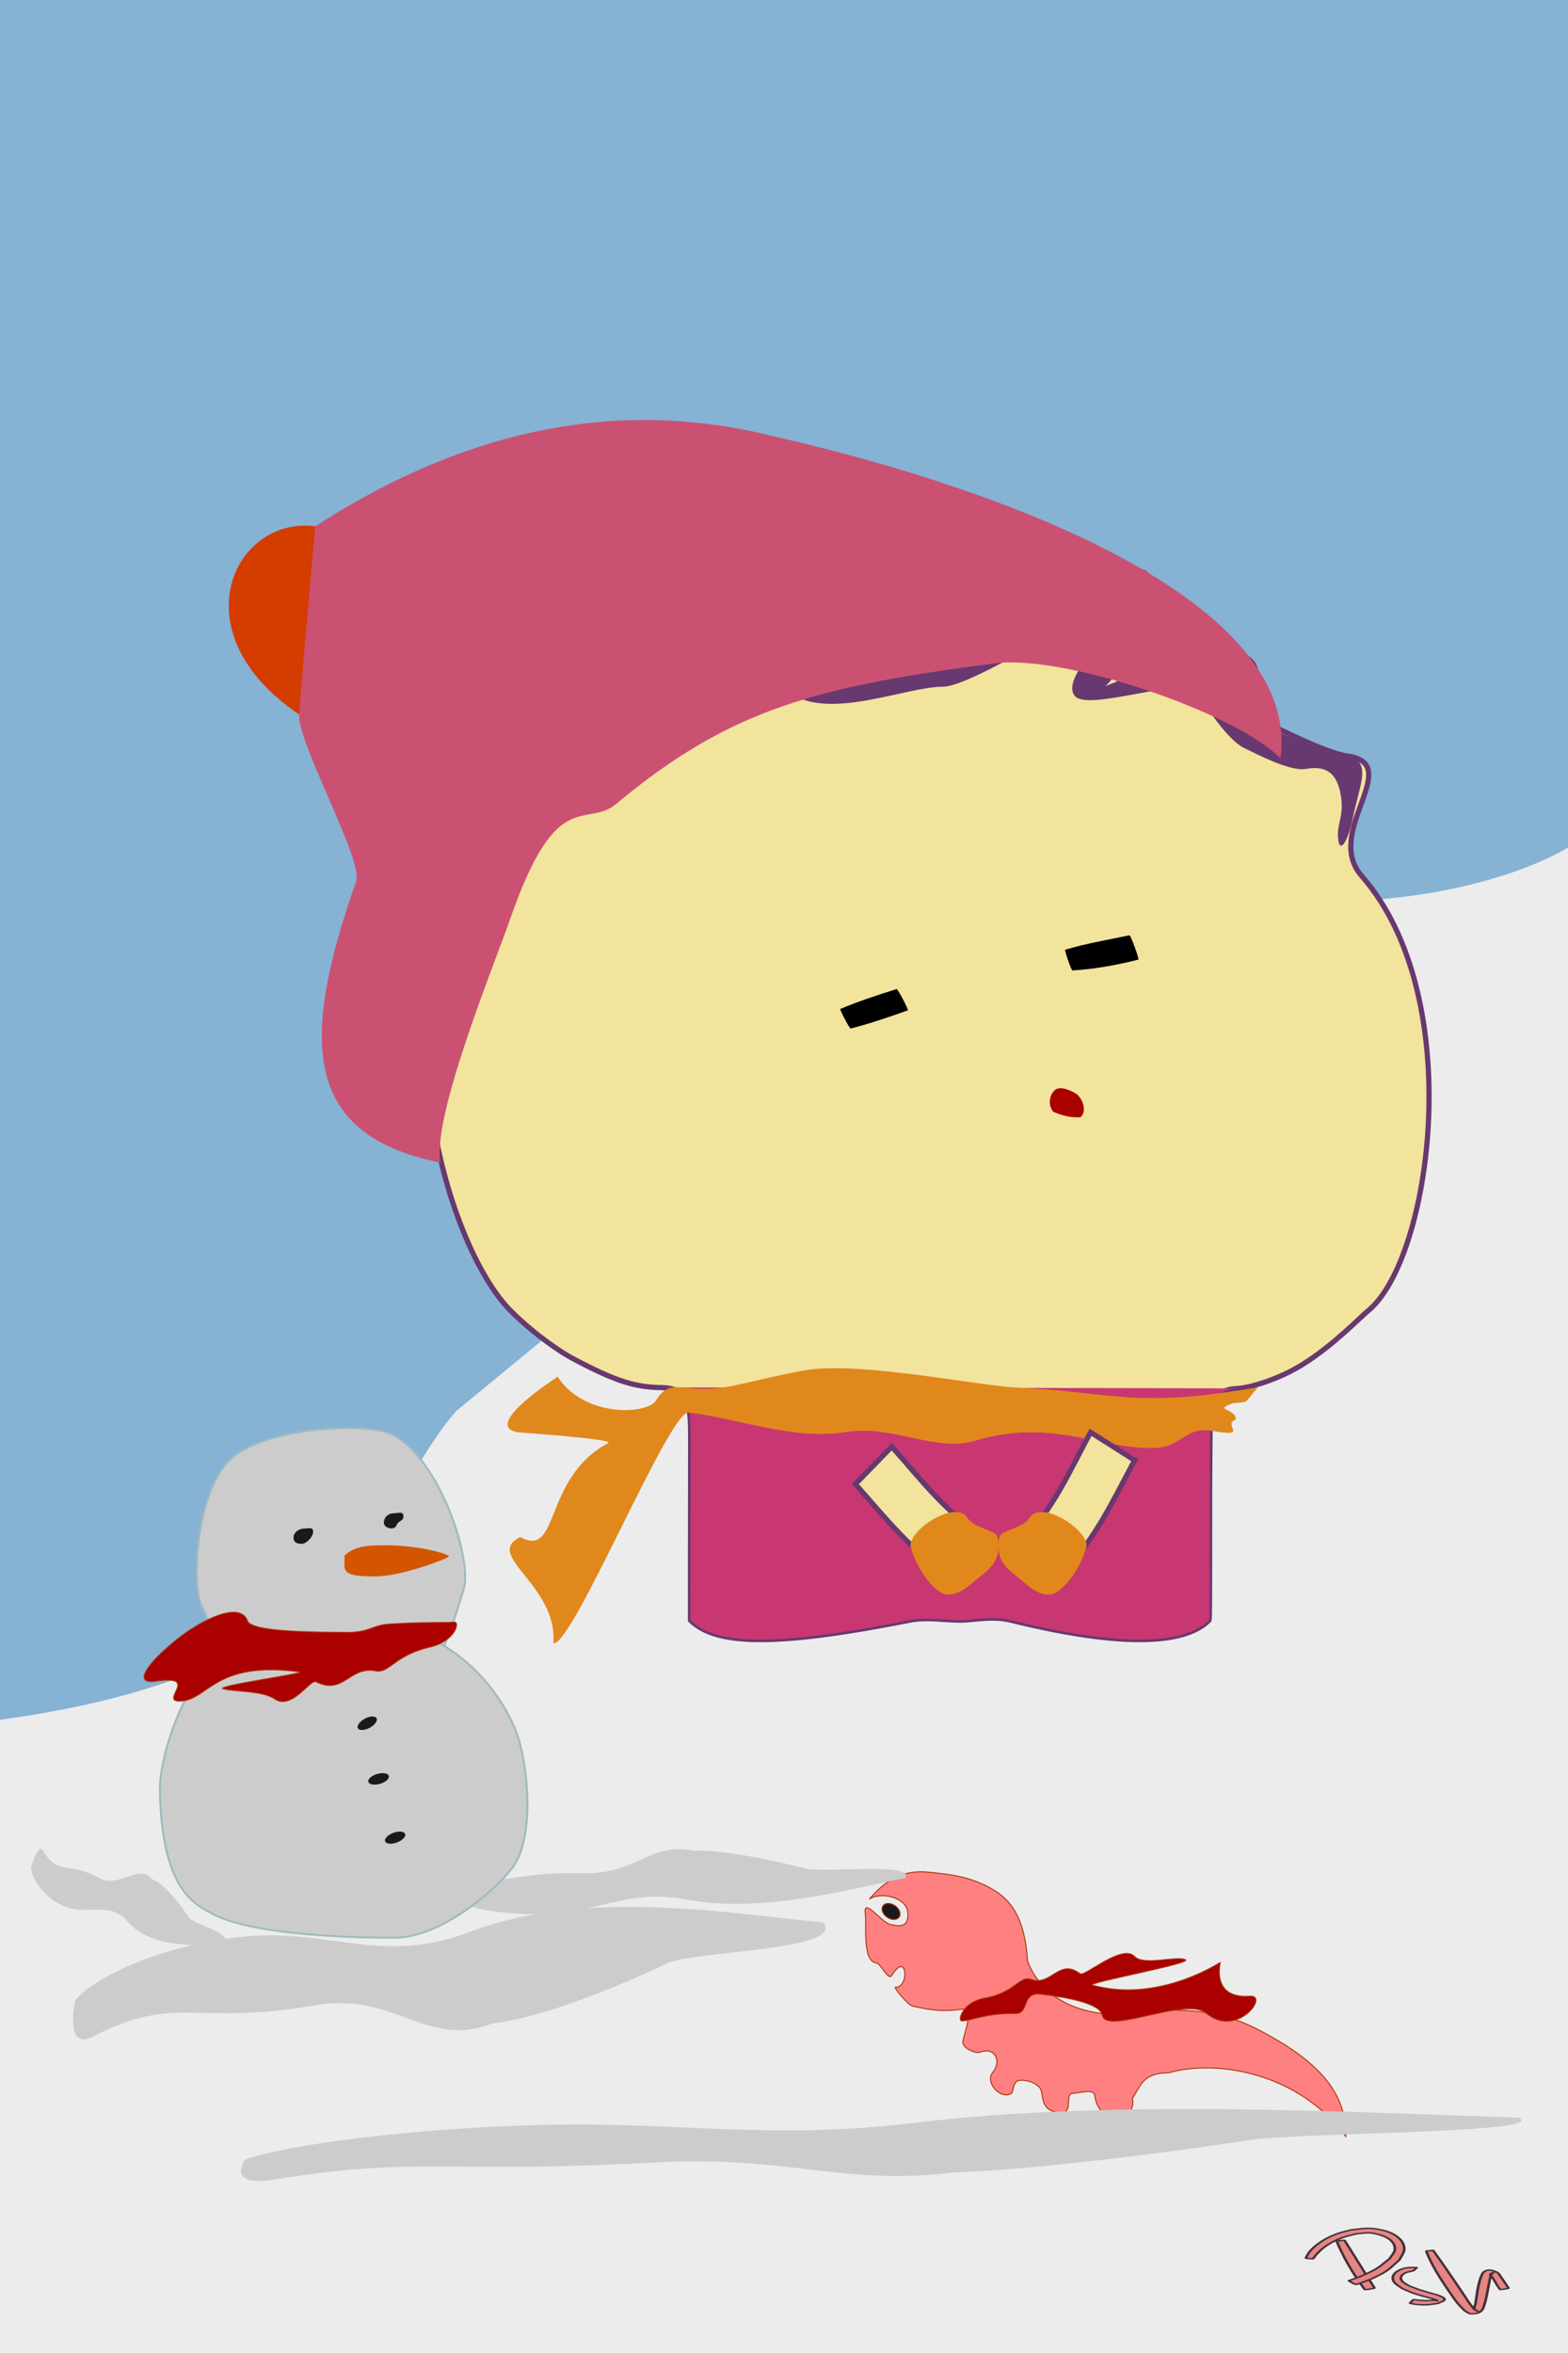 <?xml version="1.0" encoding="UTF-8" standalone="no"?>
<svg
   xmlns:dc="http://purl.org/dc/elements/1.1/"
   xmlns:cc="http://creativecommons.org/ns#"
   xmlns:rdf="http://www.w3.org/1999/02/22-rdf-syntax-ns#"
   xmlns:svg="http://www.w3.org/2000/svg"
   xmlns="http://www.w3.org/2000/svg"
   xmlns:sodipodi="http://sodipodi.sourceforge.net/DTD/sodipodi-0.dtd"
   xmlns:inkscape="http://www.inkscape.org/namespaces/inkscape"
   width="80mm"
   height="120mm"
   viewBox="0 0 80 120"
   version="1.1"
   id="svg877"
   inkscape:version="1.0.1 (3bc2e813f5, 2020-09-07)"
   sodipodi:docname="13winter.svg">
  <defs
     id="defs871" />
  <sodipodi:namedview
     id="base"
     pagecolor="#ffffff"
     bordercolor="#666666"
     borderopacity="1.0"
     inkscape:pageopacity="0.0"
     inkscape:pageshadow="2"
     inkscape:zoom="1.4"
     inkscape:cx="95.804978"
     inkscape:cy="245.04979"
     inkscape:document-units="mm"
     inkscape:current-layer="layer6"
     inkscape:document-rotation="0"
     showgrid="false"
     inkscape:window-width="1920"
     inkscape:window-height="1001"
     inkscape:window-x="-9"
     inkscape:window-y="-9"
     inkscape:window-maximized="1"
     showguides="false">
    <inkscape:grid
       type="xygrid"
       id="grid1440" />
  </sodipodi:namedview>
  <g
     inkscape:groupmode="layer"
     id="layer6"
     inkscape:label="bg"
     style="display:inline"
     sodipodi:insensitive="true">
    <rect
       style="fill:#ececec;fill-opacity:1;fill-rule:evenodd;stroke-width:0.263"
       id="rect902"
       width="80"
       height="120"
       x="0"
       y="0" />
    <g
       id="g1779"
       transform="matrix(0.341,0,0,0.179,86.083,101.112)"
       style="display:inline;stroke-width:4.046">
      <path
         style="fill:#e68484;stroke:#453138;stroke-width:0.405;stroke-linecap:square;paint-order:fill markers stroke"
         id="path1767"
         d="m -52.443,73.677 c 0.827,3.817 1.936,7.57 3.243,11.25 0.302,0.85 0.642,1.685 0.963,2.528 0.031,0.103 1.487,-0.33 1.457,-0.434 v 0 c -1.522,-4.525 -2.972,-9.074 -4.494,-13.598 -0.018,-0.083 -1.186,0.172 -1.168,0.254 z" />
      <path
         style="fill:#e68484;stroke:#453138;stroke-width:0.405;stroke-linecap:square;paint-order:fill markers stroke"
         id="path1769"
         d="m -55.979,78.657 c 0.902,-2.487 2.451,-4.794 4.732,-6.218 0.573,-0.358 1.216,-0.59 1.824,-0.884 0.606,-0.089 1.207,-0.302 1.819,-0.266 0.479,0.028 0.942,0.228 1.366,0.453 0.506,0.269 1.012,0.58 1.39,1.01 0.832,0.946 1.246,2.285 1.08,3.537 -0.107,0.807 -0.502,1.548 -0.753,2.322 -1.585,2.366 -1.6,2.72 -3.816,4.639 -0.711,0.615 -1.52,1.106 -2.28,1.66 -0.079,0.078 1.024,1.195 1.103,1.117 v 0 c 0.826,-0.599 1.716,-1.12 2.479,-1.798 2.377,-2.113 2.396,-2.601 3.991,-5.27 0.231,-0.938 0.629,-1.85 0.694,-2.814 0.152,-2.267 -1.12,-4.752 -3.283,-5.649 -2.054,-0.853 -2.659,-0.458 -4.64,-0.074 -0.673,0.352 -1.389,0.631 -2.019,1.055 -1.676,1.13 -3.037,2.808 -3.945,4.603 -0.473,0.935 -0.57,1.464 -0.821,2.414 -0.012,0.076 1.067,0.24 1.078,0.164 z" />
      <path
         style="fill:#e68484;stroke:#453138;stroke-width:0.405;stroke-linecap:square;paint-order:fill markers stroke"
         id="path1771"
         d="m -40.514,81.194 c -0.405,-0.007 -0.818,-0.104 -1.214,-0.02 -1.343,0.282 -2.34,1.61 -2.328,2.97 0.013,1.426 0.641,1.923 1.425,3.021 1.724,1.395 1.262,1.148 3.164,2.199 0.476,0.263 1.577,0.743 2.098,1.169 0.024,0.02 -0.027,0.078 -0.058,0.075 -0.2,-0.022 -0.391,-0.096 -0.586,-0.144 -1.026,0.279 -1.897,0.078 -2.892,-0.157 -0.075,-0.039 -0.628,1.025 -0.553,1.064 v 0 c 0.364,0.114 0.715,0.291 1.093,0.343 1.545,0.209 1.662,0.049 3.046,-0.312 0.322,-0.305 0.777,-0.513 0.966,-0.914 0.277,-0.589 -0.632,-1.236 -0.921,-1.43 -0.421,-0.281 -0.889,-0.484 -1.331,-0.732 -1.88,-1.054 -1.163,-0.614 -2.912,-1.853 -0.604,-0.694 -1.214,-1.14 -1.322,-2.11 -0.074,-0.668 0.235,-1.296 0.729,-1.72 0.167,-0.144 0.769,-0.39 1.06,-0.514 0.066,0.038 0.602,-0.896 0.536,-0.933 z" />
      <path
         style="fill:#e68484;stroke:#453138;stroke-width:0.405;stroke-linecap:square;paint-order:fill markers stroke"
         id="path1773"
         d="m -39.041,76.584 c 0.817,3.908 2.073,7.701 3.435,11.448 0.397,1.092 0.774,2.192 1.227,3.261 0.317,0.748 0.72,1.456 1.08,2.183 0.327,0.292 0.544,0.85 0.981,0.877 1.726,0.105 1.781,-1.642 1.986,-2.732 0.158,-0.84 0.236,-1.694 0.333,-2.544 0.179,-1.576 0.313,-3.157 0.484,-4.734 0.088,-0.492 0.177,-0.983 0.265,-1.475 0.088,-0.091 0.347,-0.368 0.265,-0.272 -0.149,0.174 -0.453,0.277 -0.466,0.506 -0.021,0.39 0.257,0.737 0.378,1.108 1.03,3.166 -0.052,0.008 1.066,3.215 0.026,0.09 1.304,-0.28 1.278,-0.371 v 0 c -0.142,-0.407 -0.997,-2.866 -1.155,-3.251 -0.189,-0.46 -0.274,-1.009 -0.639,-1.347 -0.853,-0.791 -1.567,-0.781 -2.006,0.177 -0.224,0.488 -0.268,1.041 -0.403,1.561 -0.104,0.73 -0.228,1.458 -0.313,2.19 -0.214,1.857 -0.263,3.169 -0.427,5.023 -0.048,0.54 -0.243,1.08 -0.17,1.617 0.034,0.247 0.687,0.704 0.471,0.581 -0.243,-0.139 -0.371,-0.42 -0.557,-0.63 -1.458,-3.722 -0.312,-0.712 -1.985,-5.443 -1.329,-3.757 -2.687,-7.505 -4.091,-11.235 -0.02,-0.073 -1.058,0.214 -1.038,0.287 z" />
    </g>
  </g>
  <g
     inkscape:groupmode="layer"
     id="layer14"
     inkscape:label="bg 1"
     style="display:inline"
     sodipodi:insensitive="true">
    <path
       id="rect8389"
       style="fill:#86b2d4;fill-opacity:1;fill-rule:evenodd;stroke-width:0.265"
       d="M 0,0 H 80 V 43.227 C 74.66,46.338 62.658,47.432 58.382,43.075 L 23.278,71.96 C 19.255,76.534 18.585,85.211 0,87.705 Z"
       sodipodi:nodetypes="ccccccc" />
  </g>
  <g
     inkscape:groupmode="layer"
     id="layer13"
     inkscape:label="pet"
     sodipodi:insensitive="true"
     style="display:inline">
    <g
       id="g8395"
       transform="rotate(6.214,16.519,66.896)">
      <path
         id="rect835"
         style="fill:#ff8080;fill-rule:evenodd;stroke:#a9330a;stroke-width:0.05;stroke-miterlimit:4;stroke-dasharray:none;stroke-opacity:1"
         d="m 59.981,98.181 c -1.901,0 -3.422,-0.752 -4.183,-2.256 -0.38,-2.256 -1.264,-3.016 -2.094,-3.404 -1.251,-0.584 -2.371,-0.558 -3.413,-0.55 -1.262,0.009 -2.098,0.57 -2.859,1.698 0.482,-0.448 1.963,-0.349 2.044,0.561 0.048,0.54 -0.17,0.674 -0.831,0.605 -0.482,-0.05 -1.558,-1.295 -1.336,-0.398 0.139,0.562 0.099,2.407 0.824,2.422 0.249,0.005 0.711,0.869 0.863,0.546 0.136,-0.287 0.257,-0.429 0.358,-0.475 0.377,-0.17 0.463,1.014 -0.111,1.062 -0.102,0.009 0.731,0.838 0.992,0.86 0.445,0.037 1.324,0.188 2.395,-0.096 0.762,-0.202 0.392,0.926 0.335,1.6 -0.032,0.379 0.809,0.57 0.93,0.456 0.761,-0.376 1.141,0.376 0.761,0.94 -0.38,0.564 0.543,1.369 1.052,0.983 0.123,-0.094 -0.024,-0.652 0.366,-0.716 0.483,-0.08 0.837,0.098 1.016,0.238 0.332,0.26 0.038,1.186 1.178,1.186 0.761,0 0.109,-0.967 0.549,-1.051 0.434,-0.083 1.052,-0.369 1.137,-0.007 0.355,1.517 2.287,1.187 1.926,-0.07 0.371,-0.773 0.426,-1.356 1.711,-1.504 2.282,-0.94 6.544,-0.752 9.316,2.256 -0.19,-2.256 -1.842,-3.666 -4.865,-4.87 -2.406,-0.959 -4.261,-0.769 -8.064,-0.017 z"
         sodipodi:nodetypes="ccsscssssssssssccssscsscccsc" />
      <ellipse
         style="fill:#1a1a1a;stroke:#a9330a;stroke-width:0.05;stroke-linecap:square;stroke-miterlimit:4;stroke-dasharray:none;stroke-opacity:1;paint-order:fill markers stroke"
         id="path838"
         cx="-88.807"
         cy="58.734"
         rx="0.502"
         ry="0.356"
         transform="matrix(-0.874,-0.485,-0.494,0.87,0,0)" />
      <path
         id="rect2716"
         style="fill:#aa0000;fill-rule:evenodd;stroke:#a9330a;stroke-width:0.05;stroke-miterlimit:4;stroke-dasharray:none;stroke-opacity:1"
         d="m 56.065,96.842 c -0.579,-0.139 -0.767,0.79 -2.244,1.211 -1.072,0.306 -1.274,1.303 -1.015,1.274 0.394,-0.043 1.261,-0.557 2.662,-0.669 0.736,-0.059 0.179,-1.137 1.181,-1.126 1.477,0.016 3.076,0.165 3.236,0.719 0.299,1.031 4.143,-1.414 5.255,-0.67 1.705,1.141 3.121,-1.28 2.136,-1.098 -1.925,0.355 -1.703,-1.432 -1.692,-1.546 0.003,-0.026 -2.879,2.43 -6.371,1.855 -0.388,-0.064 5.003,-1.665 4.586,-1.802 -0.477,-0.157 -2.085,0.552 -2.597,0.12 -0.708,-0.598 -2.427,1.324 -2.664,1.178 -1.153,-0.708 -1.389,0.814 -2.474,0.553 z"
         sodipodi:nodetypes="ssssssssssssss" />
    </g>
  </g>
  <g
     inkscape:groupmode="layer"
     id="layer9"
     inkscape:label="snowman-bg"
     style="display:inline"
     sodipodi:insensitive="true">
    <path
       id="rect922"
       style="fill:#cccccc;fill-rule:evenodd;stroke-width:0.265"
       d="m 12.893,98.729 c 3.959,-0.274 6.785,1.442 11.029,-0.188 6.037,-2.318 13.661,-0.888 18.097,-0.499 1.066,1.467 -6.582,1.421 -7.991,2.094 -2.72,1.299 -6.643,2.834 -8.893,3.051 -3.372,1.334 -4.961,-1.626 -9.06,-0.918 -6.284,1.086 -6.96,-0.627 -11.365,1.602 -1.212,0.614 -1.027,-1.084 -0.874,-1.865 1.229,-1.411 5.097,-3.004 9.056,-3.278 z"
       sodipodi:nodetypes="cscscsscc" />
    <path
       id="rect922-9"
       style="fill:#cccccc;fill-rule:evenodd;stroke-width:0.265"
       d="m 28.14,97.593 c 2.466,-0.153 4.082,-1.249 6.826,-0.724 3.903,0.747 8.504,-0.559 11.215,-1.089 0.548,-0.836 -4.172,-0.244 -5.093,-0.486 -1.777,-0.468 -4.316,-0.968 -5.722,-0.913 -2.183,-0.437 -2.942,1.209 -5.527,1.148 -3.962,-0.093 -4.251,0.842 -7.14,0.019 -0.795,-0.227 -0.553,0.636 -0.4,1.028 0.865,0.637 3.374,1.171 5.84,1.018 z"
       sodipodi:nodetypes="cscscsscc" />
    <path
       id="rect922-9-8"
       style="fill:#cccccc;fill-rule:evenodd;stroke-width:0.265"
       d="m 3.458,97.289 c 1.05,0.348 2.179,-0.315 3.039,0.696 1.222,1.439 3.633,1.175 4.948,1.234 C 12.034,98.577 9.892,98.178 9.633,97.78 9.133,97.01 8.344,96.061 7.76,95.834 7.085,95.012 6.052,96.337 5.05,95.774 3.514,94.91 2.984,95.691 2.199,94.384 c -0.216,-0.36 -0.502,0.461 -0.615,0.842 0.062,0.741 0.823,1.715 1.873,2.063 z"
       sodipodi:nodetypes="cscscsscc" />
    <path
       id="rect922-98"
       style="display:inline;fill:#cccccc;fill-rule:evenodd;stroke-width:0.265"
       d="m 27.899,108.363 c 6.738,-0.149 11.546,0.783 18.769,-0.102 10.273,-1.259 23.248,-0.482 30.797,-0.271 1.815,0.797 -11.201,0.772 -13.598,1.137 -4.628,0.706 -11.305,1.539 -15.133,1.657 -5.739,0.724 -8.442,-0.883 -15.418,-0.498 -10.693,0.59 -11.844,-0.341 -19.34,0.87 -2.063,0.333 -1.747,-0.589 -1.487,-1.013 2.091,-0.766 8.673,-1.632 15.411,-1.78 z"
       sodipodi:nodetypes="cscscsscc" />
  </g>
  <g
     inkscape:groupmode="layer"
     id="layer8"
     inkscape:label="snowman"
     style="display:inline"
     sodipodi:insensitive="true">
    <g
       id="g2927"
       style="fill:#cccccc;stroke:#9fbac0;stroke-width:0.282;stroke-miterlimit:4;stroke-dasharray:none;stroke-opacity:1"
       transform="matrix(0.364,0,0,0.346,-2.344,70.501)">
      <path
         id="path2849"
         style="fill:#cccccc;stroke:#9fbac0;stroke-width:0.282;stroke-linecap:square;stroke-miterlimit:4;stroke-dasharray:none;stroke-opacity:1;paint-order:fill markers stroke"
         d="M 71.421,30.525 C 67.793,42.805 67.256,43.731 59.17,43.731 51.084,43.731 45.882,47.104 39.45,42.174 37.344,40.559 37.957,40.486 34.652,32.821 33.259,29.59 33.905,15.673 39.022,11.069 43.924,6.659 57.934,5.704 61.565,7.755 68.134,11.466 72.7,26.199 71.421,30.525 Z"
         sodipodi:nodetypes="sssssss" />
      <path
         id="path2849-0"
         style="fill:#cccccc;stroke:#9fbac0;stroke-width:0.282;stroke-linecap:square;stroke-miterlimit:4;stroke-dasharray:none;stroke-opacity:1;paint-order:fill markers stroke"
         d="m 79.078,52.353 c 1.304,4.3 2.442,14.888 -0.961,19.385 -2.671,3.53 -10.066,10.078 -16.309,10.11 -8.286,0.043 -20.609,-0.714 -25.499,-3.473 -2.607,-1.471 -7.167,-3.504 -7.458,-18.2 -0.086,-4.37 2.736,-15.032 8.447,-20.391 2.43,-2.28 10.597,-2.002 16.193,-1.725 6.716,0.333 8.894,-2.784 13.772,-0.084 9.22,5.103 11.815,14.378 11.815,14.378 z"
         sodipodi:nodetypes="csssssssc" />
    </g>
    <ellipse
       style="fill:#1a1a1a;stroke:none;stroke-width:0.113;stroke-linecap:square;paint-order:fill markers stroke"
       id="path2867"
       cx="-29.819"
       cy="86.043"
       rx="0.54"
       ry="0.263"
       transform="matrix(0.875,-0.483,0.521,0.854,0,0)" />
    <ellipse
       style="fill:#1a1a1a;stroke:none;stroke-width:0.113;stroke-linecap:square;paint-order:fill markers stroke"
       id="path2867-4"
       cx="-17.692"
       cy="94.835"
       rx="0.543"
       ry="0.262"
       transform="matrix(0.935,-0.355,0.387,0.922,0,0)" />
    <ellipse
       style="fill:#1a1a1a;stroke:none;stroke-width:0.113;stroke-linecap:square;paint-order:fill markers stroke"
       id="path2867-0"
       cx="-10.049"
       cy="92.471"
       rx="0.544"
       ry="0.261"
       transform="matrix(0.958,-0.286,0.313,0.95,0,0)" />
    <path
       id="path2867-9"
       style="fill:#1a1a1a;stroke:none;stroke-width:0.101;stroke-linecap:square;paint-order:fill markers stroke"
       d="m 15.976,78.119 c 0,0.27 -0.357,0.616 -0.581,0.616 -0.224,0 -0.419,-0.056 -0.419,-0.326 0,-0.27 0.303,-0.453 0.527,-0.453 0.224,0 0.473,-0.108 0.473,0.162 z"
       sodipodi:nodetypes="sssss" />
    <path
       id="path2867-9-9"
       style="fill:#1a1a1a;stroke:none;stroke-width:0.101;stroke-linecap:square;paint-order:fill markers stroke"
       d="m 20.584,77.326 c 0,0.278 -0.242,0.183 -0.354,0.465 -0.111,0.282 -0.646,0.148 -0.646,-0.129 0,-0.278 0.222,-0.484 0.477,-0.484 0.255,0 0.523,-0.129 0.523,0.148 z"
       sodipodi:nodetypes="sssss" />
    <path
       id="rect2920"
       style="fill:#d45500;fill-rule:evenodd;stroke-width:0.208"
       d="m 17.576,79.866 v -0.529 c 0.529,-0.529 1.323,-0.529 2.117,-0.529 1.724,0.007 3.182,0.437 3.214,0.568 0.02,0.082 -2.421,1.019 -3.744,1.019 -1.058,0 -1.587,-0.071 -1.587,-0.529 z"
       sodipodi:nodetypes="cccscc" />
    <path
       id="rect2716-8"
       style="fill:#aa0000;fill-rule:evenodd;stroke:#a9330a;stroke-width:0.05;stroke-miterlimit:4;stroke-dasharray:none;stroke-opacity:1"
       d="m 19.163,85.211 c 0.712,0.139 0.943,-0.79 2.758,-1.211 1.318,-0.306 1.567,-1.303 1.248,-1.274 -0.485,0.043 -1.583,-0.011 -3.306,0.101 -0.905,0.059 -0.989,0.436 -2.221,0.425 -1.815,-0.016 -4.817,-0.031 -5.014,-0.585 -0.368,-1.031 -2.336,-0.064 -3.553,0.904 -1.587,1.262 -2.333,2.349 -1.123,2.167 2.366,-0.355 0.05,1.108 1.311,1.011 1.385,-0.106 1.735,-2.062 6.028,-1.488 0.477,0.064 -4.414,0.73 -3.901,0.867 0.586,0.157 1.996,0.083 2.625,0.514 0.871,0.598 1.814,-1.023 2.106,-0.877 1.417,0.708 1.708,-0.814 3.042,-0.553 z"
       sodipodi:nodetypes="ssssssssssssss" />
  </g>
  <g
     inkscape:label="head"
     inkscape:groupmode="layer"
     id="layer1"
     sodipodi:insensitive="true">
    <path
       id="rect1445"
       style="fill:#f2e39d;fill-opacity:1;fill-rule:evenodd;stroke:#683870;stroke-width:0.265;stroke-miterlimit:4;stroke-dasharray:none;stroke-opacity:1"
       d="m 25.173,38.969 c 3.969,-6.615 17.347,-15.361 18.411,-13.751 0.765,1.158 -9.107,7.51 -7.828,8.46 3.969,-2.646 8.119,-3.771 8.961,-3.368 0.615,0.295 -1.987,2.457 -2.346,4.691 3.969,-1.323 7.237,-3.495 7.938,-1.323 1.226,-2.745 6.153,-3.915 7.298,-4.412 2.246,-0.975 0.768,4.388 -0.683,5.734 1.709,-0.788 9.26,-3.969 6.615,1.323 1.012,0.506 3.987,2.063 5.187,2.229 2.984,0.412 -1.23,3.865 0.741,6.112 5.449,6.211 3.553,19.555 0.338,22.181 -0.401,0.328 -1.769,1.758 -3.345,2.741 -1.275,0.795 -2.767,1.206 -3.357,1.228 -1.419,0.053 -1.351,1.228 -1.367,2.561 -0.049,3.96 0.008,9.133 -0.049,9.251 -1.323,1.323 -4.763,1.323 -10.119,4e-5 -0.948,-0.234 -1.954,0 -2.506,0 -0.988,0 -1.773,-0.171 -2.639,0 -6.697,1.323 -9.872,1.323 -11.195,-4e-5 0,0 4.9e-5,-5.292 0.01,-9.212 0.004,-1.66 -0.049,-2.62 -1.465,-2.647 -1.298,-0.024 -2.246,-0.248 -4.62,-1.522 -0.505,-0.271 -1.817,-1.132 -3.047,-2.343 -3.541,-3.486 -6.771,-16.466 -1.665,-21.278 2.85,-2.686 -1.119,-6.654 0.733,-6.654 z"
       sodipodi:nodetypes="cscsccsccsssssscssscsssssc" />
  </g>
  <g
     inkscape:groupmode="layer"
     id="layer5"
     inkscape:label="face"
     sodipodi:insensitive="true">
    <path
       style="fill:#000000;fill-opacity:1;stroke:none;stroke-width:0.212;stroke-linecap:square;stroke-miterlimit:4;stroke-dasharray:none;stroke-opacity:1;paint-order:fill markers stroke"
       id="path927"
       d="m 43.4,52.453 c 0.991,-0.251 1.956,-0.586 2.919,-0.926 0.045,-0.038 -0.53,-1.125 -0.575,-1.087 v 0 c -0.968,0.307 -1.935,0.619 -2.871,1.016 -0.041,0.035 0.486,1.033 0.528,0.997 z" />
    <path
       style="fill:#000000;fill-opacity:1;stroke:none;stroke-width:0.208;stroke-linecap:square;stroke-miterlimit:4;stroke-dasharray:none;stroke-opacity:1;paint-order:fill markers stroke"
       id="path931"
       d="m 54.713,49.491 c 1.142,-0.066 2.262,-0.271 3.367,-0.552 0.051,-0.036 -0.404,-1.276 -0.455,-1.24 v 0 c -1.096,0.231 -2.202,0.413 -3.279,0.736 -0.044,0.028 0.324,1.085 0.368,1.056 z" />
    <path
       style="display:inline;fill:#aa0000;fill-opacity:1;stroke:none;stroke-width:0.267;stroke-linecap:square;stroke-miterlimit:4;stroke-dasharray:none;stroke-opacity:1;paint-order:fill markers stroke"
       id="path929-0"
       d="m 53.74,56.704 c 0.468,0.176 0.771,0.298 1.381,0.275 0.287,-0.206 0.223,-0.807 -0.165,-1.167 0,0 -0.652,-0.44 -1.038,-0.278 -0.279,0.113 -0.545,0.714 -0.178,1.17 z"
       sodipodi:nodetypes="ccscc" />
  </g>
  <g
     inkscape:groupmode="layer"
     id="layer3"
     inkscape:label="body"
     style="display:inline"
     sodipodi:insensitive="true">
    <path
       id="rect1445-2"
       style="fill:#c83771;fill-opacity:1;fill-rule:evenodd;stroke-width:0.265"
       d="m 63.102,70.814 c -1.419,0.053 -1.351,1.228 -1.367,2.561 -0.049,3.96 0.008,9.133 -0.049,9.251 -1.323,1.323 -4.763,1.323 -10.119,4e-5 -0.948,-0.234 -1.954,0 -2.506,0 -0.988,0 -1.773,-0.171 -2.639,0 -6.697,1.323 -9.872,1.323 -11.195,-4e-5 0,0 4.9e-5,-5.292 0.01,-9.212 0.004,-1.66 -0.049,-2.62 -1.465,-2.647 -1.298,-0.024 29.921,0.025 29.33,0.047 z"
       sodipodi:nodetypes="sscssscsss" />
  </g>
  <g
     inkscape:groupmode="layer"
     id="layer4"
     inkscape:label="hair"
     sodipodi:insensitive="true">
    <path
       id="rect1445-7"
       style="fill:#683870;fill-opacity:1;fill-rule:evenodd;stroke-width:0.265"
       d="m 24.909,39.234 c 0.13,0 0.335,-0.156 0.473,-0.401 0.463,-0.823 2.944,-3.697 4.547,-5.16 5.631,-5.141 14.558,-9.578 13.656,-8.455 -0.176,0.219 -1.435,1.712 -3.186,3.236 -2.421,2.107 -5.478,4.456 -5.171,5.224 0.842,0 2.595,-1.098 4.098,-1.792 2.274,-1.05 4.451,-1.518 4.958,-1.275 0.615,0.295 -2.082,2.157 -2.441,4.39 3.969,0 7.767,-3.495 8.467,-1.323 1.226,-2.745 6.153,-3.915 7.298,-4.412 2.246,-0.975 0.239,4.388 -1.213,5.734 1.108,-0.511 5.23,-1.829 6.836,-0.938 0.871,0.483 0.058,1.331 -0.221,2.261 1.012,0.506 4.445,2.063 5.646,2.229 1.41,0.195 0.704,1.475 0.379,3.11 -0.252,1.267 -0.72,1.997 -0.772,0.994 -0.037,-0.701 0.325,-1.07 0.14,-2.129 -0.198,-1.133 -0.78,-1.49 -1.762,-1.314 -0.709,0.127 -2.068,-0.515 -3.231,-1.101 -0.662,-0.334 -1.722,-1.789 -2.309,-2.75 -0.586,-0.96 -5.635,0.985 -6.279,0.115 -0.821,-1.111 3.013,-4.077 1.723,-4.234 -1.165,-0.142 -6.871,3.776 -8.46,3.78 -1.865,0.004 -5.726,1.716 -7.751,0.334 -0.419,-0.286 1.769,-2.845 1.178,-3.154 -0.56,-0.294 -3.895,1.978 -4.444,2.328 -2.148,1.369 -0.423,1.797 -2.361,2.296 -1.227,0.316 -2.028,0.102 -0.307,-3.357 1.255,-2.522 5.44,-5.931 6.443,-6.938 0.952,-0.955 -13.551,10.322 -15.385,13.069 -0.443,0.664 -0.547,0.957 -0.547,-0.366 z"
       sodipodi:nodetypes="csssscssccscscsssssssssssssssssc" />
  </g>
  <g
     inkscape:groupmode="layer"
     id="layer7"
     inkscape:label="cloth"
     style="display:inline"
     sodipodi:insensitive="true">
    <path
       id="rect1620"
       style="fill:#e1881c;fill-opacity:1;fill-rule:evenodd;stroke-width:0.265"
       d="m 26.546,78.386 c 2.027,1.126 1.137,-3.005 4.487,-4.794 0.371,-0.198 -4.549,-0.54 -4.549,-0.54 -2.056,-0.272 1.968,-2.838 1.968,-2.838 1.353,2.083 4.575,1.945 5.026,1.197 0.464,-0.769 0.92,-0.696 1.663,-0.615 1.819,0.198 2.826,-0.348 5.914,-0.907 2.708,-0.49 8.933,0.797 10.854,0.88 4.225,0.184 5.539,0.846 9.727,0.357 0.933,-0.109 1.608,-0.23 2.538,-0.366 -0.749,0.851 -0.365,0.703 -1.286,0.807 -1.03,0.375 0.169,0.241 0.166,0.826 -0.733,0.248 0.75,0.935 -1.189,0.584 -1.376,-0.249 -1.559,0.79 -2.859,0.861 -2.667,0.146 -5.322,-1.553 -9.226,-0.367 -2.047,0.622 -4.209,-0.827 -6.622,-0.438 -2.694,0.434 -5.439,-0.689 -8.024,-0.996 -0.988,-0.117 -5.913,11.902 -6.901,11.77 0.223,-3.004 -3.602,-4.476 -1.687,-5.424 z"
       sodipodi:nodetypes="cscsssssscccssssscc" />
    <path
       id="rect1623"
       style="fill:#cb5172;fill-opacity:1;fill-rule:evenodd;stroke-width:0.265"
       d="m 15.275,36.44 c -6.214,-4.171 -3.341,-10.129 0.808,-9.597 8.455,-5.468 16.276,-6.376 23.365,-4.597 12.704,2.894 26.928,8.62 25.885,16.427 -2.325,-2.35 -11.044,-5.307 -14.58,-4.843 -8.912,1.17 -13.422,2.245 -19.299,7.157 -1.562,1.305 -3.023,-0.993 -5.388,5.777 -0.891,2.55 -4.012,10.123 -3.599,12.529 -6.878,-1.397 -7.248,-5.969 -4.296,-14.34 0.383,-1.087 -3.06,-7.176 -2.896,-8.514 z"
       sodipodi:nodetypes="ccccssscsc" />
    <path
       id="rect1623-2"
       style="fill:#d43c00;fill-opacity:1;fill-rule:evenodd;stroke-width:0.265"
       d="m 15.275,36.44 c -6.214,-4.171 -3.341,-10.129 0.808,-9.597 0,0 -0.972,10.934 -0.808,9.597 z"
       sodipodi:nodetypes="ccc" />
  </g>
  <g
     inkscape:groupmode="layer"
     id="layer2"
     inkscape:label="hand"
     style="display:inline"
     sodipodi:insensitive="true">
    <path
       id="rect859"
       style="fill:#f2e39d;fill-opacity:1;fill-rule:evenodd;stroke:#683870;stroke-width:0.265;stroke-opacity:1"
       d="m 43.642,75.687 1.858,-1.91 c 1.464,1.637 2.772,3.409 4.741,4.612 0.425,0.56 -0.266,0.781 -0.074,0.831 0.196,0.05 0.055,0.625 -0.375,0.768 -0.254,0.085 -0.437,0.059 -0.573,0.313 -0.151,0.28 -0.492,0.141 -0.823,-0.015 -1.826,-1.094 -3.254,-2.912 -4.754,-4.599 z"
       sodipodi:nodetypes="cccssscc" />
    <path
       id="rect859-4"
       style="fill:#f2e39d;fill-opacity:1;fill-rule:evenodd;stroke:#683870;stroke-width:0.265;stroke-opacity:1"
       d="m 57.89,74.473 -2.25,-1.428 c -1.046,1.931 -1.908,3.958 -3.546,5.584 -0.284,0.643 0.44,0.699 0.264,0.791 -0.179,0.094 0.091,0.621 0.542,0.661 0.267,0.024 0.439,-0.043 0.63,0.172 0.211,0.237 0.512,0.023 0.797,-0.205 1.523,-1.487 2.492,-3.586 3.562,-5.574 z"
       sodipodi:nodetypes="cccssscc" />
    <path
       id="path5265"
       style="fill:#e1881c;fill-opacity:1;stroke-width:0.083;stroke-linecap:square;paint-order:fill markers stroke"
       d="m 50.943,78.891 c -10e-7,0.929 -0.703,1.29 -1.334,1.836 -0.486,0.421 -1.129,0.827 -1.684,0.439 -0.62,-0.434 -1.18,-1.333 -1.447,-2.208 -0.217,-0.712 1.365,-1.841 2.216,-1.841 0.762,0 0.472,0.357 1.126,0.673 0.954,0.461 1.123,0.263 1.123,1.101 z"
       sodipodi:nodetypes="sssssss" />
    <path
       id="path5265-6"
       style="fill:#e1881c;fill-opacity:1;stroke-width:0.083;stroke-linecap:square;paint-order:fill markers stroke"
       d="m 50.943,78.891 c 10e-7,0.929 0.703,1.29 1.334,1.836 0.486,0.421 1.129,0.827 1.684,0.439 0.62,-0.434 1.18,-1.333 1.447,-2.208 0.217,-0.712 -1.365,-1.841 -2.216,-1.841 -0.762,0 -0.472,0.357 -1.126,0.673 -0.954,0.461 -1.123,0.263 -1.123,1.101 z"
       sodipodi:nodetypes="sssssss" />
  </g>
</svg>
